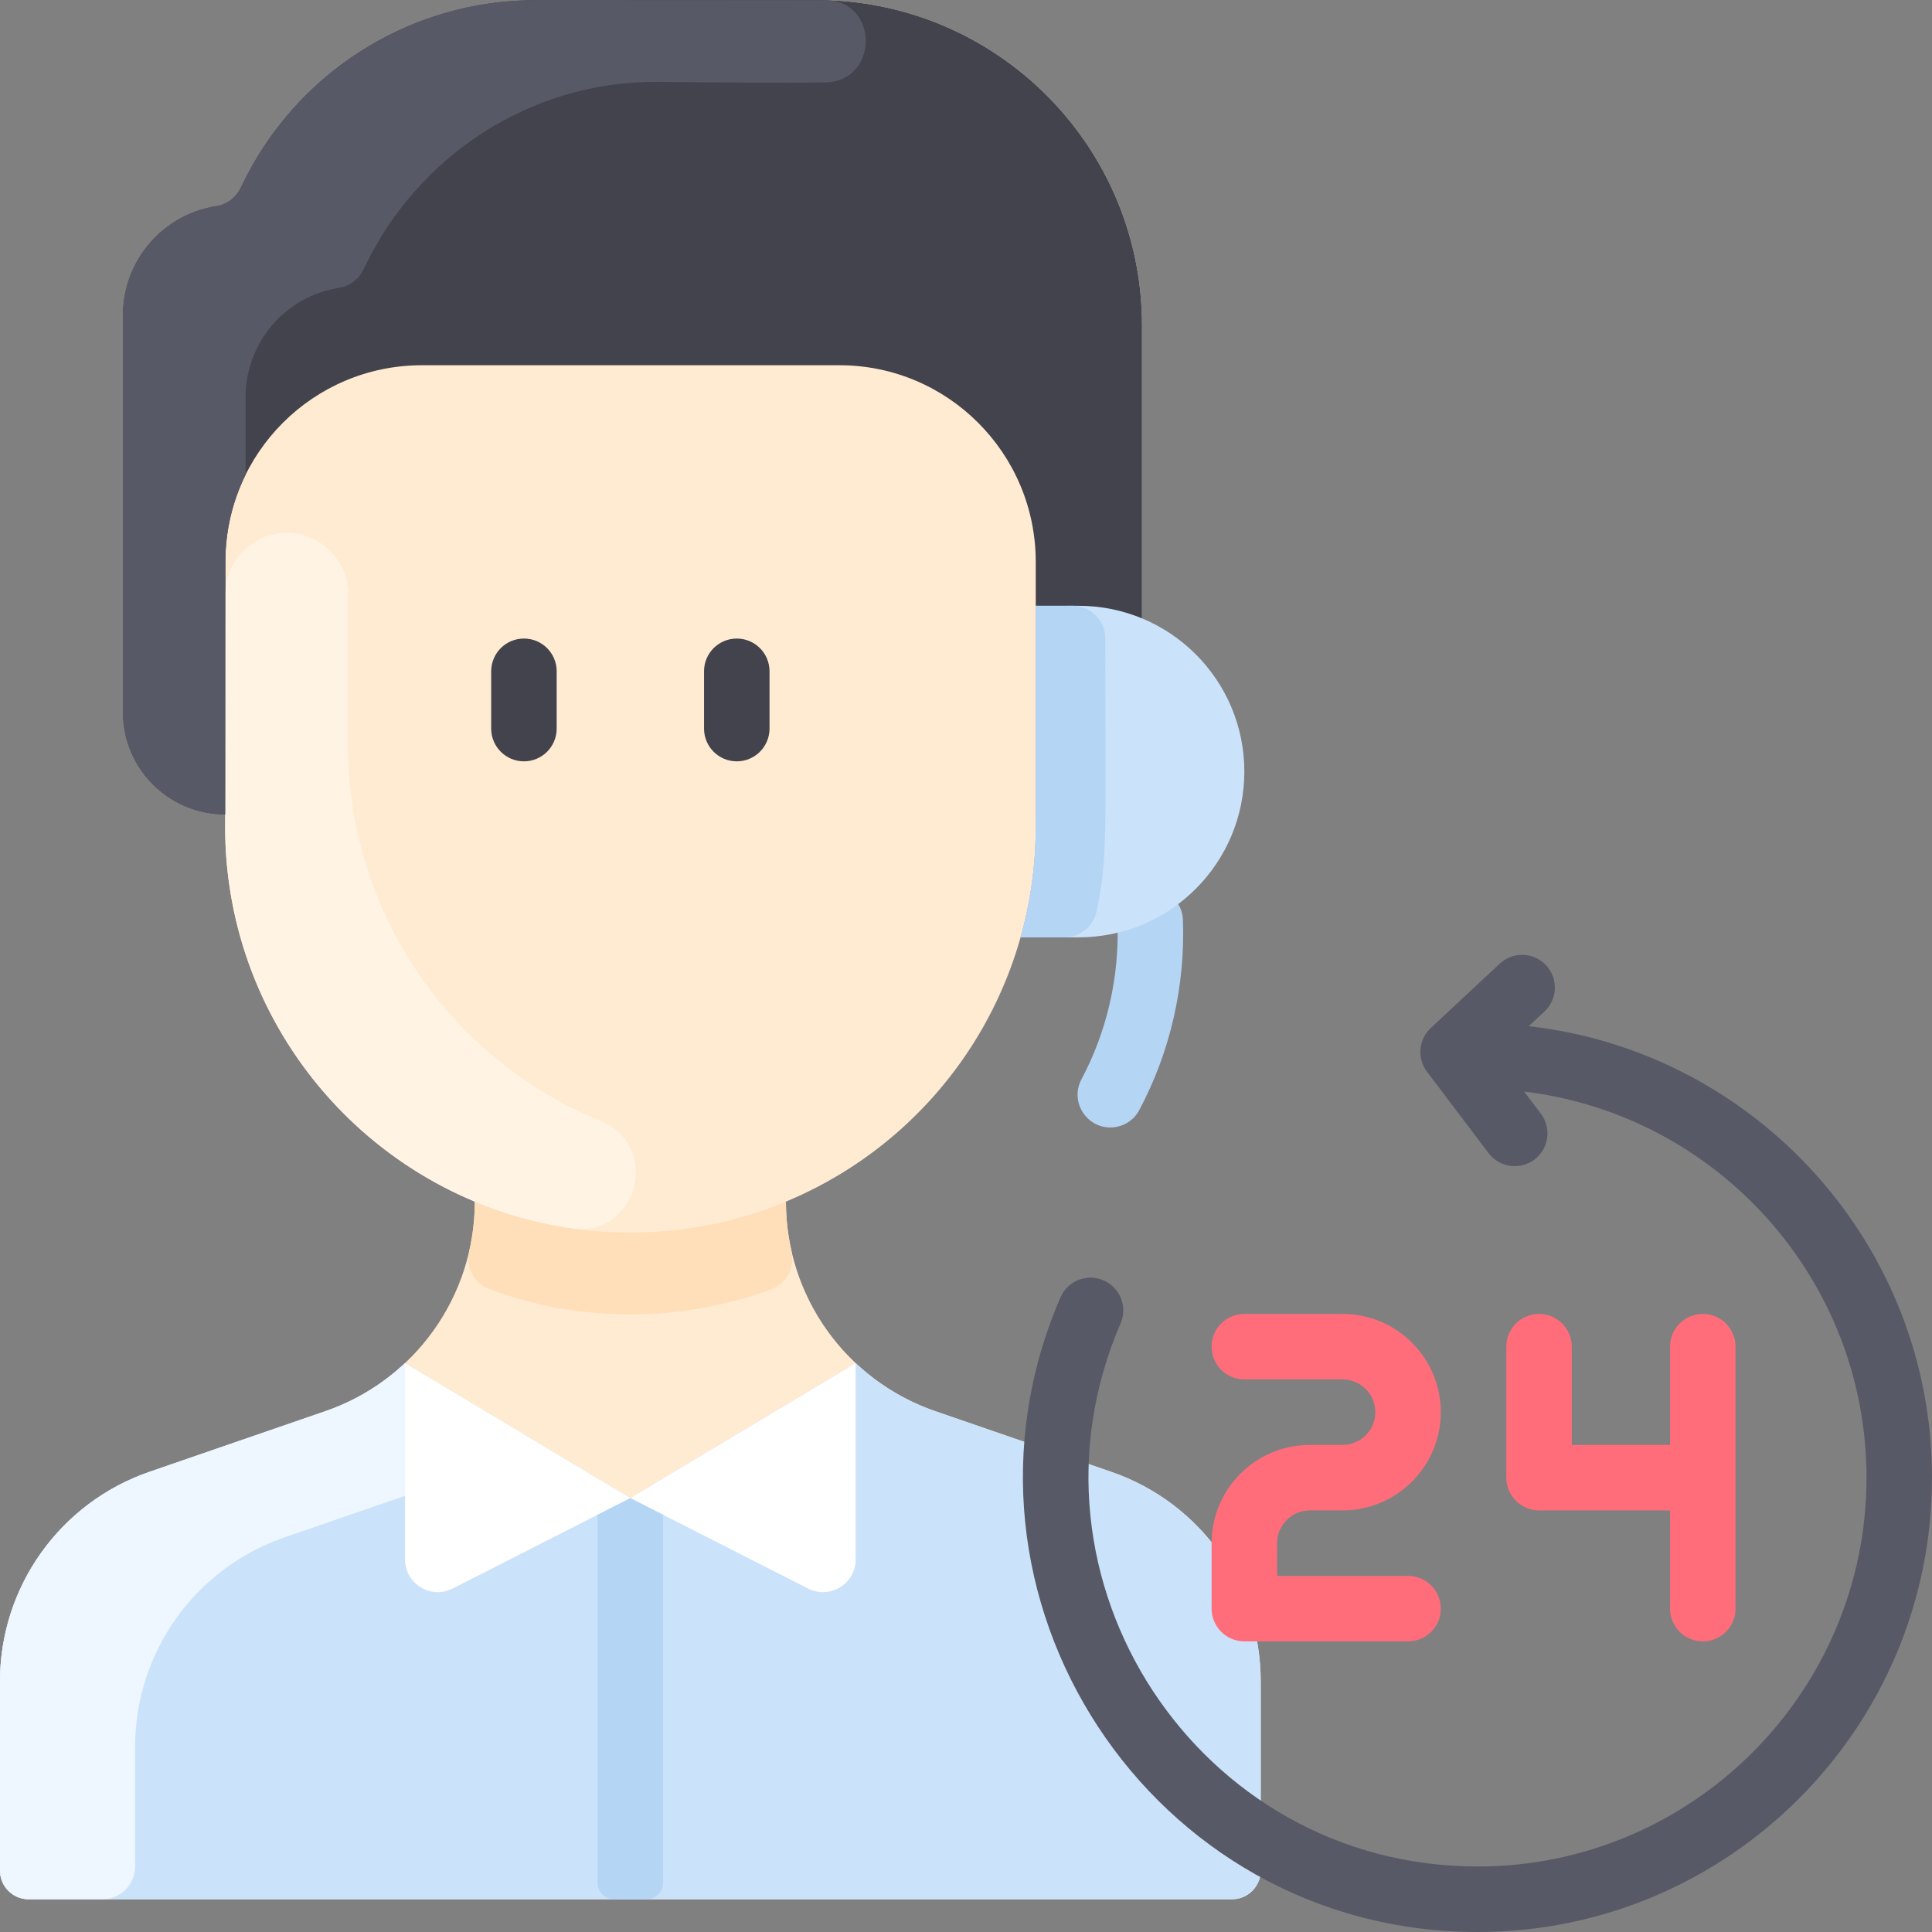 <svg id="Layer_1" enable-background="new 0 0 472 472" height="512" viewBox="0 0 472 472" width="512" xmlns="http://www.w3.org/2000/svg"><rect x="0" y="0" width="472" height="472" fill="#808080" stroke="none"/><path d="m271.51 359.59-43.02-14.83c-21.987-7.596-36.49-28.223-36.49-51.195 36.512-15.176 60.996-50.87 61.04-91.375v-3.19c14.34-.02 25.96-11.65 25.96-26v-93.46c0-43.93-35.61-79.54-79.54-79.54h-68.61c-32.82 0-61.88 20.08-73.85 50-14.95 0-27 12.13-27 27v97c0 13.678 11.053 25 25.02 25 0 3.66 0 3.04-.02 3 .03 41.23 25.19 76.636 61 91.566 0 23.137-14.681 43.659-36.49 51.194l-43.02 14.83c-21.83 7.53-36.49 28.08-36.49 51.18v46.23c0 3.866 3.134 7 7 7h294c3.866 0 7-3.134 7-7v-46.23c0-23.1-14.66-43.65-36.49-51.18z" fill="#ffebd2"/><path d="m279 79.54v93.46c0 14.35-11.62 25.98-25.96 26v-61.7c.02-26.51-21.43-48.05-47.94-48.07h-102c-26.51-.01-48.02 21.43-48.04 47.94-.031 63.626.04 61.83-.06 61.83-13.85 0-25-11.23-25-25v-97c0-14.87 12.05-27 27-27 11.97-29.92 41.03-50 73.85-50h68.61c43.93 0 79.54 35.61 79.54 79.54z" fill="#42434d"/><path d="m271.51 359.59-43.02-14.83c-7.38-2.55-13.96-6.59-19.42-11.73l-55.07 32.97-55.07-32.97c-5.46 5.14-12.04 9.18-19.42 11.73l-43.02 14.83c-21.83 7.53-36.49 28.08-36.49 51.18v46.23c0 3.866 3.134 7 7 7h294c3.866 0 7-3.134 7-7v-46.23c0-23.1-14.66-43.65-36.49-51.18z" fill="#cbe3fa"/><path d="m129.39 351.27c-4.92 4.08-10.61 7.32-16.88 9.49l-43.02 14.83c-21.83 7.53-36.49 28.08-36.49 51.18v29.23c0 4.418-3.582 8-8 8h-18c-3.866 0-7-3.134-7-7v-46.23c0-23.1 14.66-43.65 36.49-51.18l43.02-14.83c7.38-2.55 13.96-6.59 19.42-11.73z" fill="#eef7ff"/><path d="m209.05 333.05v47.906c0 5.971-6.305 9.838-11.627 7.131l-43.423-22.087z" fill="#fff"/><path d="m154 366-43.423 22.086c-5.322 2.707-11.627-1.159-11.627-7.131v-47.905z" fill="#fff"/><path d="m162 370.07v89.93c0 2.209-1.791 4-4 4h-8c-2.209 0-4-1.791-4-4v-89.93l8-4.07z" fill="#b5d5f5"/><path d="m128 186c-4.418 0-8-3.582-8-8v-14c0-4.418 3.582-8 8-8s8 3.582 8 8v14c0 4.418-3.582 8-8 8z" fill="#42434d"/><path d="m180 186c-4.418 0-8-3.582-8-8v-14c0-4.418 3.582-8 8-8s8 3.582 8 8v14c0 4.418-3.582 8-8 8z" fill="#42434d"/><path d="m271.263 275.447c-5.97 0-9.905-6.4-7.057-11.757 6.245-11.749 9.288-25.027 8.799-38.398-.161-4.415 3.287-8.125 7.703-8.287 4.384-.143 8.125 3.287 8.287 7.703.592 16.183-3.096 32.26-10.662 46.492-1.437 2.705-4.207 4.247-7.07 4.247z" fill="#b5d5f5"/><path d="m320 369h8c13.233 0 24-10.767 24-24s-10.767-24-24-24h-24c-4.418 0-8 3.582-8 8s3.582 8 8 8h24c4.411 0 8 3.589 8 8s-3.589 8-8 8h-8c-13.233 0-24 10.767-24 24v16c0 4.418 3.582 8 8 8h40c4.418 0 8-3.582 8-8s-3.582-8-8-8h-32v-8c0-4.411 3.589-8 8-8z" fill="#ff6d7a"/><path d="m416 321c-4.418 0-8 3.582-8 8v24h-24v-24c0-4.418-3.582-8-8-8s-8 3.582-8 8v32c0 4.418 3.582 8 8 8h32v24c0 4.418 3.582 8 8 8s8-3.582 8-8v-64c0-4.418-3.582-8-8-8z" fill="#ff6d7a"/><path d="m373.475 250.705 3.844-3.586c3.23-3.014 3.406-8.076.393-11.307-3.015-3.232-8.076-3.407-11.307-.393l-16.861 15.73c-2.998 2.797-3.396 7.407-.923 10.677l15.057 19.901c2.675 3.535 7.696 4.209 11.207 1.553 3.523-2.666 4.219-7.684 1.553-11.207l-4.08-5.393c47.047 5.632 83.642 45.78 83.642 94.32 0 52.383-42.617 95-95 95-68.442 0-114.195-70.367-87.234-132.684 1.754-4.056-.111-8.765-4.166-10.52-4.056-1.753-8.765.111-10.52 4.166-31.513 72.845 21.931 155.038 101.92 155.038 61.206 0 111-49.794 111-111 0-56.989-43.171-104.075-98.525-110.295z" fill="#585966"/><path d="m304 188.5c0 22.31-18.07 40.5-40.5 40.5h-14.16c2.41-8.53 3.69-17.52 3.7-26.81v-54.19h10.46c22.37 0 40.5 18.13 40.5 40.5z" fill="#cbe3fa"/><path d="m193.367 305.657c.893 3.901-1.169 7.914-4.921 9.308-22.088 8.207-46.812 8.205-68.895-.001-3.747-1.392-5.816-5.393-4.921-9.289.899-3.913 1.37-7.972 1.37-12.11 23.599 9.823 51.154 10.341 76-.001.09.995-.113 5.631 1.367 12.093z" fill="#ffdfba"/><path d="m85.051 145.205c-.008 17.552-.024 36.85-.051 36.795.03 41.23 25.19 76.64 61 91.57v-.01c.234.098.469.194.705.29 14.962 6.089 8.99 28.575-6.996 26.252-48.261-7.015-84.673-48.543-84.709-98.102.069.139.056-56.695.056-56.802.002-5.012 2.508-9.697 6.678-12.477 9.962-6.642 23.323.493 23.317 12.484z" fill="#fff3e4"/><path d="m201.898.037c13.026.392 12.702 19.952-.329 20.107-10.696.127-23.875.027-40.72-.143-31.193-.316-58.992 18.14-71.947 45.627-1.151 2.441-3.356 4.277-6.024 4.685-12.981 1.985-22.878 13.211-22.878 26.687v19c-3.16 6.38-4.93 13.57-4.94 21.17-.02 41.21-.03 56.34-.04 61.83-13.983 0-25.02-11.335-25.02-25v-97c0-13.476 9.897-24.702 22.879-26.688 2.668-.408 4.873-2.244 6.024-4.685 12.955-27.487 40.753-45.627 71.947-45.627 0 0 70.239.012 71.048.037z" fill="#585966"/><path d="m262.022 147.992c4.427-.008 8.018 3.574 8.018 8 0 49.018.614 53.639-2.131 66.648-.783 3.711-4.054 6.368-7.847 6.361-2.302-.004-5.638-.011-10.721-.002 2.41-8.53 3.69-17.52 3.7-26.81v-54.189c3.911.047 6.681-.004 8.981-.008z" fill="#b5d5f5"/></svg>